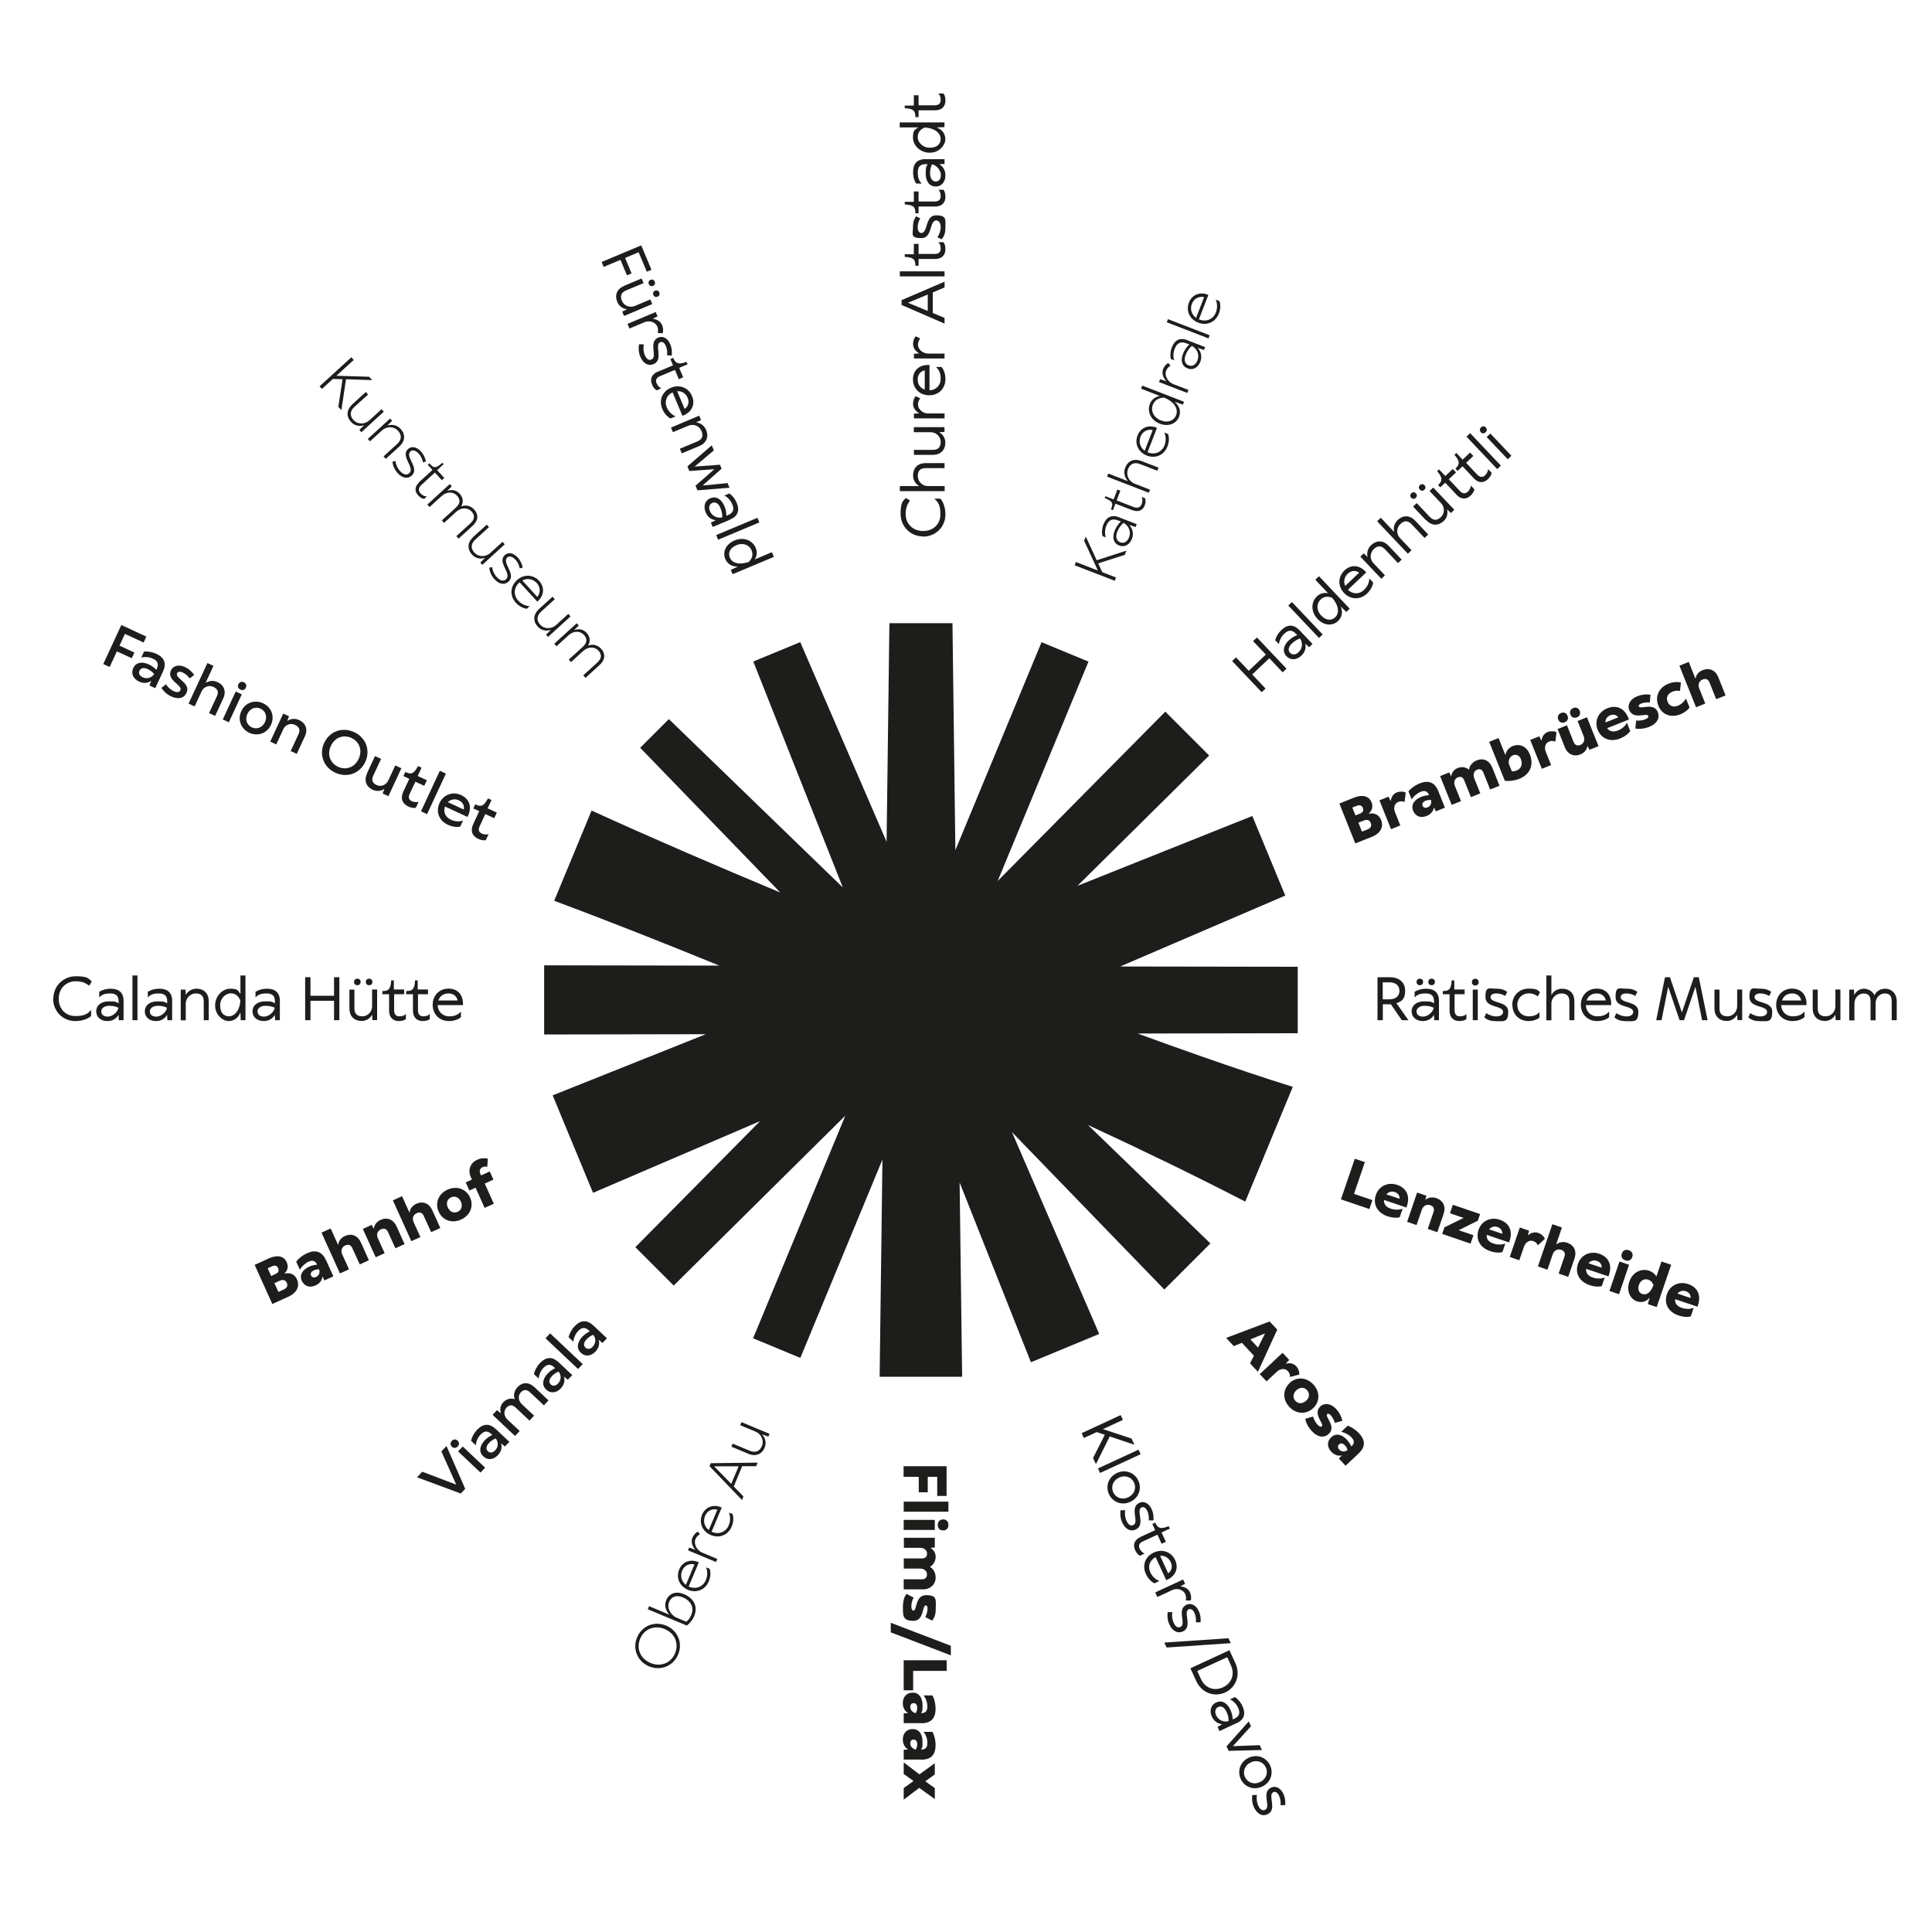 <?xml version="1.0" encoding="UTF-8"?> <svg xmlns="http://www.w3.org/2000/svg" id="Ebene_1" version="1.1" viewBox="0 0 2000 2000"><!-- Generator: Adobe Illustrator 29.4.0, SVG Export Plug-In . SVG Version: 2.1.0 Build 152) --><defs><style> .st0 { fill: #1d1e1c; } </style></defs><path class="st0" d="M1343.1,1000.8l-183.5-.3,170.9-73.4-34.1-82.4-181,72.3,136.3-134.9-45.4-45.4-173.5,175.3,94-227.1-48.6-20.1-89.2,215.3-3-235h-65.3l-2.9,226.3-89.4-206.7-48.6,20.1,92.7,233.9-180.1-174.3-29.7,29.7,145,149.8c-65.7-27.4-131.2-55.6-195.3-84.8l-38.7,93.4c57,21.2,114.3,44,171,67.1l-181.4-.3v71.6l167.4-.3-158.6,63.3,41.8,100.9,172.9-74.2-129.1,130.5,39.7,39.7,177.7-175.9-95.5,230.5,48.9,20.3,85-205.3-2.9,224.8h85.4l-2.6-201.1,73.8,186.1,70.7-29.3-90.3-208.9,157.7,162.9,47.7-47.7-126.7-122.6c54.9,25.4,109.3,51.7,162.8,79.3l49.2-118.8c-31.2-9.7-62-20.2-92.7-30.9-22.6-7.9-45.3-16-67.9-24.3l165.7-.3v-68.7Z"></path><g><path class="st0" d="M1417.2,842.3c5.8-1.1,10.4,1.3,12.5,6.5,2.9,7.3-.7,14-9.8,17.6l-16.9,6.7-16.5-41.3,15.2-6.1c8.8-3.5,15.6-1.6,18.1,4.8,1.8,4.4.6,8.6-2.7,11.4v.3ZM1399.9,836l3.3,8.1,4.5-1.8c3.1-1.2,4.2-3.3,3.1-6-1.1-2.7-3.3-3.3-6.4-2.1l-4.5,1.8ZM1415.5,858.7c3.5-1.4,4.7-3.8,3.5-6.8-1.2-3-3.8-3.9-7.2-2.5l-5.6,2.2,3.7,9.3,5.6-2.2Z"></path><path class="st0" d="M1440,858.4l-12-29.9,9.4-3.8,2,4.3h.3c.5-4.1,2.9-7.4,6.3-8.7,3.1-1.2,6.8-1.1,9.2.2l-1.2,9.7c-2.8-1-4.4-.9-6.6,0-3.6,1.4-5.2,5.9-3.3,10.6l5.5,13.7-9.7,3.9Z"></path><path class="st0" d="M1488.9,818.9l6.9,17.2-9.4,3.8-1.9-3.8h-.3c-.2,3.5-3.1,6.9-7.4,8.6-6.2,2.5-11.6.3-14-5.5-2.3-5.8.9-11.2,8.4-14.3,2.4-1,5.4-1.6,8.1-1.7v-.2c-1.7-4-4.4-5-8.7-3.3-3.5,1.4-7.5,4.8-9.2,7.9l-3.4-8.5c2.7-3.2,6.9-6.2,11.5-8.1,9.3-3.7,15.8-1.1,19.4,7.9ZM1481.4,828.2c-2.1-.3-3.7,0-5.6.7-2.8,1.1-4,3-3.1,5.2.8,2,2.7,2.7,5.1,1.7,3.1-1.2,4.4-4.2,3.6-7.6Z"></path><path class="st0" d="M1502.8,833.3l-12-29.9,9.4-3.8,1.9,3.8h.3c.2-2.6,2-6.5,6.5-8.3,5.1-2.1,9.7-.3,11.6,1.6h.3c.1-2.9,2.4-7.3,8-9.6,6.8-2.7,13,0,16.1,7.7l7.4,18.6-9.7,3.9-6.9-17.3c-1.4-3.5-3.7-4.4-6.7-3.2-2.9,1.2-4.5,4.7-2.9,8.8l6.3,15.7-9.7,3.9-6.9-17.3c-1.4-3.5-3.7-4.4-6.7-3.2-2.9,1.2-4.6,4.7-3,8.9l6.3,15.7-9.7,3.9Z"></path><path class="st0" d="M1557.8,808.3l-16.2-40.4,9.7-3.9,6.9,17.3h.3c.8-4.3,3.5-7.3,7.5-9,7.4-2.9,14.5.5,17.7,8.7,4.4,11.1.2,20.8-11.1,25.3-4.4,1.8-10.5,2.6-14.8,1.9ZM1574.4,785.8c-1.5-3.7-4.7-5.3-8-4-3.3,1.3-5,4.7-4.5,8.8l3.2,8c1.4,0,3.1-.3,4.8-.9,4.8-1.9,6.6-6.5,4.5-11.8Z"></path><path class="st0" d="M1596.1,795.9l-12-29.9,9.4-3.8,2,4.3h.3c.5-4.1,2.9-7.4,6.3-8.7,3.1-1.2,6.8-1.1,9.2.2l-1.2,9.7c-2.8-1-4.4-.9-6.6,0-3.6,1.4-5.2,5.9-3.3,10.6l5.5,13.7-9.7,3.9Z"></path><path class="st0" d="M1619.8,773.3l-7.4-18.6,9.7-3.9,6.9,17.3c1.4,3.4,4,4.3,7,3.1,3.3-1.3,5-5,3.4-9.1l-6.3-15.7,9.7-3.9,12,29.9-9.4,3.8-1.9-3.8h-.3c-.2,2.6-2.3,6.6-7,8.5-7,2.8-13.4,0-16.4-7.5ZM1613.1,744.8c-1.1-2.8,0-5.6,2.9-6.7,3-1.2,5.6,0,6.7,2.9,1.1,2.8.1,5.5-2.9,6.7-2.9,1.2-5.6,0-6.7-2.9ZM1625.7,739.7c-1.1-2.8-.1-5.5,2.9-6.7,2.9-1.2,5.6,0,6.7,2.9s0,5.6-2.9,6.7c-3,1.2-5.6,0-6.7-2.9Z"></path><path class="st0" d="M1686.4,744.8l-22.6,9c2.1,3.2,6,4.4,11.1,2.4,5.5-2.2,8.3-6,9.3-8l3.4,8.6c-1.3,2.1-4.9,5.4-10.3,7.6-10.7,4.3-19.8.1-23.4-8.9-3.6-9.1.6-18.5,10-22.3,9.5-3.8,17.8,0,21.8,10.1l.6,1.5ZM1661.9,747.9l13.3-5.3c-1.7-2.5-4.8-3.5-8.3-2.1-3.1,1.2-5.1,3.9-5,7.5Z"></path><path class="st0" d="M1692.9,754.1l.8-8.2c3.1.3,6.8-.1,9.3-1.2,3-1.2,3.8-2.4,3.2-3.7-1.4-3.5-15.4,4.6-19.7-6.1-2-4.9.8-11.1,8.2-14.1,4.6-1.8,9.6-2.4,13.9-1.6l-.7,8c-3.1-.3-6.6.2-8.9,1.1-2.1.8-2.9,1.9-2.5,3,1.4,3.5,15.5-4.5,19.6,5.8,2.5,6.3-.9,12.1-8.8,15.3-5.8,2.3-11.8,2.4-14.4,1.7Z"></path><path class="st0" d="M1716.7,730.3c-3.6-8.9.2-18.4,10.4-22.5,4.6-1.9,9.6-2.2,13-1.2l-1,8.7c-2.5-.6-5.1-.3-7.8.7-4.6,1.9-6.9,5.8-5,10.5,1.8,4.5,6,5.9,10.5,4.1,3.8-1.5,6.7-4.3,8.5-7.5l3.7,9.2c-1.1,2.1-4.7,5.2-9.3,7.1-10.4,4.1-19.4.2-23.1-9.1Z"></path><path class="st0" d="M1755.7,732.1l-17.2-43,9.7-3.9,6.8,17.1h.3c.2-2.6,2.3-6.6,7.1-8.5,7.1-2.9,13.5-.1,16.5,7.5l7.4,18.6-9.7,3.9-6.9-17.3c-1.4-3.4-3.9-4.3-7.1-3.1-3.5,1.4-5.2,5-3.6,9.2l6.3,15.7-9.7,3.9Z"></path></g><g><path class="st0" d="M1297.2,663.7l4-3.8,30.6,32.3-4,3.8-13.8-14.6-17.7,16.8,13.8,14.6-4,3.8-30.6-32.3,4-3.8,13.2,13.9,17.7-16.8-13.2-13.9Z"></path><path class="st0" d="M1345.5,652.7l13.2,13.9-3.5,3.4-3.8-3.6-.2.2c1.2,4.1-.5,8.8-4,12.1-5,4.7-11.3,5-15.4.7-4.4-4.6-3.5-10.9,2.4-16.5,2.6-2.4,5.6-4.3,8.7-5.5l-1.2-1.2c-4.1-4.3-7.8-4.4-12.3-.1-3,2.8-5.2,7.2-5.4,10.7l-3.9-4.1c.8-3.4,3.2-7.5,6.2-10.3,6.7-6.4,12.9-6.3,19.2.3ZM1345.9,660.9c-3.3,1.1-5.8,2.7-8.6,5.3-3.6,3.4-4.3,7-1.8,9.6,2.3,2.4,5.8,2.2,8.7-.6,4.2-3.9,4.6-9.7,1.6-14.3Z"></path><path class="st0" d="M1365.4,660.4l-31.8-33.6,3.8-3.6,31.8,33.6-3.8,3.6Z"></path><path class="st0" d="M1361.6,600.1l3.8-3.6,31.8,33.6-3.5,3.4-5.5-5.3-.2.2c2.2,4.9,1.3,10.6-2.9,14.5-5.4,5.1-14.2,5.2-21.2-2.2-7.6-8.1-6.3-18-.7-23.3,2.7-2.5,6.7-4.4,11.6-3.3l-13.2-14ZM1379.3,619c-5.3-2.4-9.3-1.2-12.4,1.8-3.8,3.6-4.7,10.6.8,16.4,5.2,5.5,10.9,5.2,14.4,1.9,4.1-3.9,4.6-11.1-2.9-20Z"></path><path class="st0" d="M1414.4,592.5l-19,18c4.5,4.6,11.5,5.1,16.6.2,4.2-4,5.5-8.7,5.5-11.9l3.9,4.1c0,2.6-1.9,7.4-6.3,11.6-7.1,6.7-17,6.4-23.7-.6-6.7-7.1-6.4-17,.4-23.4,6.6-6.3,15.2-5.8,21.8,1.2l.8.9ZM1392.6,606.5l14.4-13.7c-3.3-2.4-7.9-2.5-11.8,1.1-3.4,3.2-4.7,8-2.7,12.6Z"></path><path class="st0" d="M1430,599.2l-21.8-23,3.5-3.4,3.8,3.6.2-.2c-.8-2.8-.5-7.9,3.6-11.8,5.8-5.4,12.6-5.3,18.3.7l13.4,14.2-3.8,3.6-13.4-14.2c-3.8-4-7.6-4.1-11.6-.3-4.2,4-4.4,10.4-.4,14.6l11.9,12.6-3.8,3.6Z"></path><path class="st0" d="M1457.4,573.2l-31.8-33.6,3.8-3.6,13.6,14.4.2-.2c-.8-2.8-.5-7.9,3.6-11.8,5.8-5.4,12.6-5.3,18.3.7l13.4,14.2-3.8,3.6-13.4-14.2c-3.8-4-7.6-4.1-11.6-.3-4.2,4-4.4,10.4-.4,14.6l11.9,12.6-3.8,3.6Z"></path><path class="st0" d="M1460.9,515.3c-1.5-1.5-1.2-3.5.1-4.7,1.3-1.3,3.3-1.4,4.7.1,1.5,1.5,1.2,3.5-.1,4.7-1.3,1.3-3.3,1.4-4.7-.1ZM1476.2,538.6l-13.4-14.2,3.8-3.6,13.4,14.2c3.8,4,7.6,4.1,11.6.3,4-3.8,4.2-10.2.2-14.4l-11.9-12.6,3.8-3.6,21.8,23-3.5,3.4-3.8-3.6-.2.2c.9,2.8.5,7.9-3.3,11.5-5.8,5.4-12.6,5.3-18.3-.7ZM1469.8,506.9c-1.5-1.5-1.2-3.5.1-4.7,1.3-1.3,3.3-1.4,4.7.1,1.5,1.5,1.2,3.5-.1,4.7-1.3,1.3-3.3,1.4-4.7-.1Z"></path><path class="st0" d="M1507.8,512.1l-11.7-12.4-5.1,4.8-2.3-2.4.4-.4c4.3-4.1,4.1-7.3-.8-13.2l-.6-.7,2-1.9,6.5,6.9,7.7-7.3,3.4,3.5-7.5,7.1,11.5,12.2c2.8,2.9,5.6,3.1,8.2.7,1.8-1.7,3.2-4.6,3.1-6.4l3.7,3.9c-.3,2.1-1.8,4.5-3.9,6.5-4.5,4.3-10,4.1-14.6-.8Z"></path><path class="st0" d="M1525.7,495.1l-11.7-12.4-5.1,4.8-2.3-2.4.4-.4c4.3-4.1,4.1-7.3-.8-13.2l-.6-.7,2-1.9,6.5,6.9,7.7-7.3,3.4,3.5-7.5,7.1,11.5,12.2c2.8,2.9,5.6,3.1,8.2.7,1.8-1.7,3.2-4.6,3.1-6.4l3.7,3.9c-.3,2.1-1.8,4.5-3.9,6.5-4.5,4.3-10,4.1-14.6-.8Z"></path><path class="st0" d="M1549.9,485.6l-31.8-33.6,3.8-3.6,31.8,33.6-3.8,3.6Z"></path><path class="st0" d="M1533,447.4c-1.5-1.6-1.3-3.6.1-5,1.5-1.4,3.5-1.5,5,.1,1.5,1.5,1.3,3.6-.2,5-1.5,1.4-3.5,1.5-5,0ZM1560.8,475.4l-21.8-23,3.8-3.6,21.8,23-3.8,3.6Z"></path></g><g><path class="st0" d="M1164.4,574.4l-27.5,8.8,4.1,9.1,14.3,5.5-1.3,3.4-41.5-16,1.3-3.4,22.7,8.8-14.2-30.8,1.7-4.4,11.3,24.6,30.8-10-1.7,4.4Z"></path><path class="st0" d="M1158.6,535.6l18.1,7-1.1,3-6.3-2.1v.3c3.3,3.6,4.4,9,2.5,13.9-2.4,6.3-7.8,9.1-13.2,7-5.8-2.2-7.6-8-4.7-15.3,1.4-3.7,3.8-7.1,6.5-9.5l-2.8-1.1c-6.1-2.4-10-.6-12.4,5.6-1.5,3.9-1.7,8.8-.4,11.9l-3.6-1.4c-.8-3.3-.5-8,1-11.8,3.2-8.2,8.7-10.6,16.7-7.5ZM1163.1,541.2c-2.8,2.3-5,5.5-6.5,9.3-2.1,5.3-.9,9.4,3.1,10.9,3.8,1.5,7.3-.6,9.1-5.1,2.3-5.9-.2-11.9-5.7-15.1Z"></path><path class="st0" d="M1172.6,528.3l-17.9-6.9-2.6,6.8-2.1-.8.5-1.3c2-5.2.9-7-5.2-9.8l-1.7-.8.7-1.8,8.5,3.3,3.9-10.2,3.1,1.2-3.9,10,17.7,6.9c4,1.5,6.9.4,8.3-3.2,1-2.5.9-5.3,0-7.2l3.5,1.3c.8,1.9.6,4.7-.4,7.4-2,5.2-6.6,7.2-12.3,5Z"></path><path class="st0" d="M1189.2,510.1l-43.2-16.7,1.3-3.2,20.1,7.8v-.3c-2.5-2.6-4.8-7.8-2.6-13.5,2.8-7.2,9.1-9.9,16.7-7l17.8,6.9-1.3,3.2-17.8-6.9c-5.9-2.3-10.3-.3-12.5,5.2-2.3,5.9.5,12.6,7.1,15.2l15.7,6.1-1.3,3.2Z"></path><path class="st0" d="M1197.7,442.9l-9.8,25.3.6.2c7,2.7,14.3-.3,17-7.4,2-5.3,1.2-10-.1-13.2l3.7,1.4c1.2,2.9,1.5,7.8-.6,13.1-3.4,8.7-12.3,12.8-21.3,9.3-9-3.5-12.9-12.4-9.6-20.8,3.1-8,11.1-11.4,19.4-8.2l.7.3ZM1185,466.6l8.3-21.4c-5-1.2-10.4,1.1-12.6,6.8-2.1,5.3-.6,11.1,4.3,14.7Z"></path><path class="st0" d="M1181.2,402.4l1.3-3.2,43.2,16.7-1.1,3-8.3-2.9v.3c4.6,3.8,6.4,9.6,4.3,15.1-2.7,6.9-10.7,10.8-20,7.2-9.6-3.7-13.2-12.8-10.3-20.4,1.6-4.2,5.4-7.5,10.3-8.3l-19.3-7.5ZM1205.2,411.6c-6.2,0-10.1,3.1-11.8,7.5-2.3,6,.6,13.1,8.3,16.1,7.8,3,13.8-.1,15.8-5.4,2.3-5.9-1-13.6-12.4-18.2Z"></path><path class="st0" d="M1229.1,406.8l-29.3-11.3,1.1-3,6.3,2.1v-.3c-3.2-3.2-4.7-8.1-3.2-12.1,1.1-2.8,3.2-5.3,5.4-6.4l2.3,2.7c-2.3,1.5-3.6,3-4.6,5.4-1.8,4.7,1.4,11.3,7.7,13.8l15.5,6-1.3,3.2Z"></path><path class="st0" d="M1229.4,352.3l18.1,7-1.1,3-6.3-2.1v.3c3.3,3.6,4.4,9,2.5,13.9-2.4,6.3-7.8,9.1-13.2,7-5.8-2.2-7.6-8-4.7-15.3,1.4-3.7,3.8-7.1,6.5-9.5l-2.8-1.1c-6.1-2.4-10-.6-12.4,5.6-1.5,3.9-1.7,8.8-.4,11.9l-3.6-1.4c-.8-3.3-.5-8,1-11.8,3.2-8.2,8.7-10.6,16.7-7.5ZM1233.9,358c-2.8,2.3-5,5.5-6.5,9.3-2.1,5.3-.9,9.4,3.1,10.9,3.8,1.5,7.3-.6,9.1-5.1,2.3-5.9-.2-11.9-5.7-15.1Z"></path><path class="st0" d="M1251,350.3l-43.2-16.7,1.3-3.2,43.2,16.7-1.3,3.2Z"></path><path class="st0" d="M1250.9,305.3l-9.8,25.3.6.2c7,2.7,14.3-.3,17-7.4,2-5.3,1.2-10-.1-13.2l3.7,1.4c1.2,2.9,1.5,7.8-.6,13.1-3.4,8.7-12.3,12.8-21.3,9.3-9-3.5-12.9-12.4-9.6-20.8,3.1-8,11.1-11.4,19.4-8.2l.7.3ZM1238.2,329l8.3-21.4c-5-1.2-10.4,1.1-12.6,6.8-2.1,5.3-.6,11.1,4.3,14.7Z"></path></g><g><path class="st0" d="M955.5,555.3c-13.1,0-23.2-10.4-23.2-23.3s2.7-13.3,5.4-16.5l4.3,2.6c-3,4.3-4.5,8-4.5,14,0,9.9,7.3,17.6,18,17.6s18-7.1,18-17.2-2.6-13-6.4-16.3h6.4c3.1,3.3,5.2,9.8,5.2,16.3,0,13-10.1,23-23.2,23Z"></path><path class="st0" d="M977.8,508.4h-46.3v-5.2h19.8v-.3c-2.6-1.3-6.1-5.1-6.1-10.7,0-7.9,4.9-12.8,13.1-12.8h19.5v5.2h-19.5c-5.5,0-8.2,2.7-8.2,8.2s4.6,10.4,10.4,10.4h17.4v5.2Z"></path><path class="st0" d="M965.6,470.9h-19.5v-5.2h19.5c5.5,0,8.2-2.7,8.2-8.2s-4.6-10.1-10.4-10.1h-17.4v-5.2h31.7v4.9l-5.2.3v.3c2.6,1.3,6.1,5.1,6.1,10.4,0,7.9-4.9,12.8-13.1,12.8Z"></path><path class="st0" d="M977.8,433.1h-31.7v-4.9l5.2-.3v-.3c-3.6-1.9-6.1-5.6-6.1-9.4s1.2-6.4,2.7-8.1l4.7,2.3c-1.7,2.4-2.3,4-2.3,6.5,0,4.6,4.8,9.1,10.4,9.1h17.1v5.2Z"></path><path class="st0" d="M962.2,377.8v26.2c6.4-.1,11.6-4.8,11.6-11.9s-2.6-10-4.9-12.2h5.7c1.9,1.8,4.1,6.5,4.1,12.5,0,9.8-7,16.8-16.8,16.8s-16.8-7-16.8-16.4,6.3-15,15.8-15h1.2ZM957.3,403.3v-19.9c-4,.7-7.3,4-7.3,9.3s2.6,9,7.3,10.6Z"></path><path class="st0" d="M977.8,371.1h-31.7v-4.9l5.2-.3v-.3c-3.6-1.9-6.1-5.6-6.1-9.4s1.2-6.4,2.7-8.1l4.7,2.3c-1.7,2.4-2.3,4-2.3,6.5,0,4.6,4.8,9.1,10.4,9.1h17.1v5.2Z"></path><path class="st0" d="M977.8,297.6l-12.2,5.1v21.3l12.2,5.1v5.9l-44.5-19.3v-5l44.5-19.1v6.1ZM960.4,321.8v-16.9l-20.5,8.5,20.5,8.5Z"></path><path class="st0" d="M977.8,286.1h-46.3v-5.2h46.3v5.2Z"></path><path class="st0" d="M968,268.1h-17.1v7h-3.3v-.6c0-6-2.4-8-10.1-8.5h-.9v-2.8h9.4v-10.7h4.9v10.4h16.8c4,0,6.1-1.9,6.1-5.5s-1.1-5.5-2.5-6.7h5.4c1.3,1.6,2,4.4,2,7.3,0,6.2-3.9,10.1-10.7,10.1Z"></path><path class="st0" d="M974.8,247.7l-4.4-2.1c1.4-1.8,3.4-6.2,3.4-10.5s-2-6.9-4.6-6.9c-7.3,0-3.7,18.3-15.4,18.3s-8.7-4-8.7-11.1,1.8-9.1,3.2-11.5l4.3,2.1c-1.2,2.1-2.6,5.2-2.6,9.3s1.8,5.9,3.8,5.9c6.9,0,3.7-18.3,15.1-18.3s9.8,4.7,9.8,12.4-2.3,10.3-3.8,12.2Z"></path><path class="st0" d="M968,213.8h-17.1v7h-3.3v-.6c0-6-2.4-8-10.1-8.5h-.9v-2.8h9.4v-10.7h4.9v10.4h16.8c4,0,6.1-1.9,6.1-5.5s-1.1-5.5-2.5-6.7h5.4c1.3,1.6,2,4.4,2,7.3,0,6.2-3.9,10.1-10.7,10.1Z"></path><path class="st0" d="M958.6,164.8h19.2v4.9l-5.2.3v.3c3.8,2,6.1,6.4,6.1,11.2,0,6.9-4.1,11.6-10.1,11.6s-10.3-4.9-10.3-13.1.7-7.1,2-10.1h-1.7c-6,0-8.5,2.6-8.5,8.8s1.6,8.7,4,11.3h-5.7c-2-2.9-3.2-7.4-3.2-11.6,0-9.3,4.3-13.7,13.4-13.7ZM964.8,170.1c-1.5,3.2-2,6.1-2,9.9s2.1,7.9,5.7,7.9,5.5-2.7,5.5-6.8-3.9-10.1-9.3-11Z"></path><path class="st0" d="M931.4,131.9v-5.2h46.3v4.9l-7.6.3v.3c5.1,1.8,8.5,6.3,8.5,12s-6,13.9-16.1,13.9-17.4-7.8-17.4-15.5,1.4-7.9,5.5-10.7h-19.3ZM957.3,132c-5.4,2.2-7.3,5.9-7.3,10.2s4.4,10.7,12.5,10.7,11.3-4.3,11.3-9.2-4.9-11-16.5-11.7Z"></path><path class="st0" d="M968,114.2h-17.1v7h-3.3v-.6c0-6-2.4-8-10.1-8.5h-.9v-2.8h9.4v-10.7h4.9v10.4h16.8c4,0,6.1-1.9,6.1-5.5s-1.1-5.5-2.5-6.7h5.4c1.3,1.6,2,4.4,2,7.3,0,6.2-3.9,10.1-10.7,10.1Z"></path></g><g><path class="st0" d="M1388.1,1241.6l14.4-42.1,10.4,3.5-11.2,32.9,19,6.5-3.1,9.2-29.4-10Z"></path><path class="st0" d="M1455.8,1250l-23-7.8c-.5,3.8,1.6,7.3,6.9,9,5.6,1.9,10.2.8,12.3,0l-3,8.8c-2.3.8-7.2,1-12.8-1-10.9-3.7-15.1-12.8-11.9-22,3.1-9.2,12.5-13.7,22.1-10.4,9.7,3.3,13.5,11.6,10,21.9l-.5,1.6ZM1435.2,1236.4l13.6,4.6c.3-3-1.4-5.8-4.9-7-3.2-1.1-6.4-.3-8.7,2.4Z"></path><path class="st0" d="M1456.6,1265l10.4-30.5,9.6,3.3-1.1,4.1h.3c1.7-1.6,5.9-3.3,10.9-1.7,7.3,2.5,10.3,8.7,7.7,16.5l-6.5,18.9-9.9-3.4,6-17.6c1.2-3.5-.2-5.9-3.4-7-3.5-1.2-7.2.4-8.7,4.6l-5.5,16-9.9-3.4Z"></path><path class="st0" d="M1492.9,1277.4l2.4-6.9,19.8-9.7-14.1-4.8,3-8.8,28.2,9.6-2.4,6.9-19.8,9.8,15.3,5.2-3,8.7-29.5-10.1Z"></path><path class="st0" d="M1562.1,1286.2l-23-7.9c-.5,3.8,1.6,7.3,6.9,9,5.6,1.9,10.2.8,12.3,0l-3,8.8c-2.3.8-7.2,1-12.8-1-10.9-3.7-15.1-12.8-11.9-22,3.1-9.2,12.5-13.7,22.1-10.4,9.7,3.3,13.5,11.6,10,21.9l-.5,1.6ZM1541.5,1272.6l13.6,4.6c.3-3-1.4-5.8-4.9-7-3.2-1.1-6.4-.3-8.7,2.4Z"></path><path class="st0" d="M1562.9,1301.2l10.4-30.5,9.6,3.3-1.2,4.6h.3c3-2.6,7-3.5,10.4-2.3,3.2,1.1,5.9,3.6,6.8,6.2l-7.2,6.6c-1.5-2.6-2.7-3.6-5-4.4-3.6-1.2-7.8,1.1-9.4,5.9l-4.8,14-9.9-3.4Z"></path><path class="st0" d="M1592,1311.1l15-43.8,9.9,3.4-5.9,17.4h.3c1.7-1.6,5.9-3.3,10.9-1.7,7.3,2.5,10.3,8.7,7.7,16.5l-6.5,18.9-9.9-3.4,6-17.6c1.2-3.5-.1-5.8-3.4-7-3.5-1.2-7.2.4-8.7,4.6l-5.5,16-9.9-3.4Z"></path><path class="st0" d="M1665,1321.3l-23-7.8c-.5,3.8,1.6,7.3,6.9,9,5.6,1.9,10.2.8,12.3,0l-3,8.8c-2.3.8-7.2,1-12.8-1-10.9-3.7-15.1-12.8-11.9-22,3.1-9.2,12.5-13.7,22.1-10.4,9.7,3.3,13.5,11.6,10,21.9l-.5,1.6ZM1644.4,1307.7l13.6,4.6c.3-3-1.4-5.8-4.9-7-3.2-1.1-6.4-.3-8.7,2.4Z"></path><path class="st0" d="M1666.1,1336.4l10.4-30.5,9.9,3.4-10.4,30.5-9.9-3.4ZM1678.9,1297.6c1.1-3.2,3.9-4.5,7.2-3.4,3.4,1.2,4.7,3.9,3.6,7.1-1.1,3.2-3.8,4.6-7.2,3.4-3.3-1.1-4.7-3.9-3.6-7.1Z"></path><path class="st0" d="M1720.1,1305.9l9.9,3.4-15,43.8-9.2-3.1,1.9-6.4h-.3c-3.1,3.8-7.9,5.3-12.9,3.5-7-2.4-11.1-10.6-7.8-20.3,3.6-10.7,13.2-13.8,20.4-11.4,3.2,1.1,5.9,3.2,7.6,6l5.3-15.6ZM1711.7,1330.6c-1-3.2-2.8-5-5.5-5.9-3.8-1.3-7.9.6-9.6,5.4-1.7,5,.3,8.3,3.4,9.4,4.4,1.5,8.7-1.3,11.6-8.9Z"></path><path class="st0" d="M1757.1,1352.7l-23-7.8c-.5,3.8,1.6,7.3,6.9,9,5.6,1.9,10.2.8,12.3,0l-3,8.8c-2.3.8-7.2,1-12.8-1-10.9-3.7-15.1-12.8-11.9-22,3.1-9.2,12.5-13.7,22.1-10.4,9.7,3.3,13.5,11.6,10,21.9l-.5,1.6ZM1736.5,1339.1l13.6,4.6c.3-3-1.4-5.8-4.9-7-3.2-1.1-6.4-.3-8.7,2.4Z"></path></g><g><path class="st0" d="M1131.6,1509.2l12.1-23.9-8.4-2.8-13.3,6.1-2.3-5,40.4-18.7,2.3,5-20.6,9.5,29.6,9.8,2.9,6.4-25.5-8.6-14.3,28.7-3-6.5Z"></path><path class="st0" d="M1136.6,1520.1l42-19.4,2.2,4.7-42,19.4-2.2-4.7Z"></path><path class="st0" d="M1156.3,1524.8c9.1-4.2,18.4-.1,22.1,7.9,3.7,8,.8,17.8-8.3,22-9.1,4.2-18.4.1-22.1-7.9-3.7-8-.8-17.7,8.3-22ZM1167.9,1550c6.6-3.1,8.6-9.7,6.1-15.2-2.6-5.5-8.9-8.3-15.5-5.2-6.6,3.1-8.6,9.7-6.1,15.2,2.6,5.5,8.9,8.3,15.5,5.2Z"></path><path class="st0" d="M1159.9,1563.4h4.9c-.5,2.3-.5,7.1,1.4,11,2.1,4.6,4.7,5.4,7,4.3,6.6-3.1-4.4-18.1,6.3-23,4.3-2,9.6,0,12.6,6.4,2.2,4.8,2.2,9,1.9,11.8h-4.8c.2-2.5.2-5.9-1.5-9.7-1.7-3.7-4.1-4.6-5.9-3.8-6.3,2.9,4.4,18.1-6,22.9-5.5,2.6-10.8-.2-14.1-7.2-2.2-4.7-2.2-10.3-1.7-12.7Z"></path><path class="st0" d="M1180.3,1591.2l15.5-7.2-2.9-6.4,3-1.4.3.6c2.5,5.4,5.6,6.2,12.7,3.4l.9-.3,1.2,2.5-8.6,4,4.5,9.7-4.4,2-4.3-9.4-15.2,7c-3.7,1.7-4.7,4.3-3.2,7.5,1,2.3,3.3,4.5,5.1,5l-4.9,2.3c-1.9-1-3.7-3.1-4.9-5.8-2.6-5.6-.7-10.8,5.5-13.6Z"></path><path class="st0" d="M1207.3,1635.8l-11-23.8c-5.8,2.8-8.5,9.2-5.5,15.6,2.4,5.3,6.5,8,9.5,9l-5.1,2.4c-2.5-.9-6.4-4.1-9-9.6-4.1-8.8-.7-18.2,8.2-22.2,8.8-4.1,18.2-.7,22.1,7.8,3.8,8.3.6,16.2-8.1,20.3l-1.1.5ZM1201,1610.7l8.3,18c3.3-2.4,4.9-6.7,2.7-11.5-2-4.3-6.1-7.1-11.1-6.6Z"></path><path class="st0" d="M1196,1648.4l28.8-13.3,2,4.4-4.6,2.5v.3c4.2.2,8,2.5,9.6,6,1.3,2.8,1.6,6.3.9,8.5h-5.2c.6-3,.4-4.6-.7-6.9-1.9-4.2-8.2-6.3-13.2-3.9l-15.5,7.2-2.2-4.7Z"></path><path class="st0" d="M1208.7,1668.9h4.9c-.5,2.3-.5,7.1,1.4,11,2.1,4.6,4.7,5.4,7,4.3,6.6-3.1-4.4-18.1,6.3-23,4.3-2,9.6,0,12.6,6.4,2.2,4.8,2.2,9,1.9,11.8h-4.8c.2-2.5.2-5.9-1.5-9.7-1.7-3.7-4.1-4.6-5.9-3.8-6.3,2.9,4.4,18.1-6,22.9-5.5,2.6-10.8-.2-14.1-7.2-2.2-4.7-2.2-10.3-1.7-12.7Z"></path><path class="st0" d="M1205.3,1700.4l66.4-4.5,2.4,5.1-66.4,4.5-2.4-5.1Z"></path><path class="st0" d="M1232.3,1727l40.4-18.7,6.1,13.3c5.6,12.2.9,25.1-10.5,30.4-11.3,5.2-24.3.5-29.9-11.7l-6.1-13.3ZM1239.4,1729.8l3.8,8.3c4.3,9.4,13.7,12.8,22.8,8.6,9.1-4.2,12.5-13.5,8.2-22.9l-3.8-8.3-31,14.3Z"></path><path class="st0" d="M1279.8,1783.9l-17.4,8.1-2-4.4,4.6-2.5v-.3c-4.4-.2-8.3-3.2-10.4-7.6-2.9-6.2-1.1-12.3,4.3-14.8,5.8-2.7,11.4.2,14.8,7.6,1.5,3.2,2.3,6.7,2.4,10l1.5-.7c5.4-2.5,6.6-6,4-11.6-1.7-3.8-5.2-7.2-8.4-8.5l5.1-2.4c3,1.8,6.1,5.4,7.8,9.2,3.9,8.4,1.8,14.3-6.4,18.1ZM1271.9,1781.7c0-3.5-.7-6.4-2.3-9.8-2.1-4.5-5.3-6.3-8.5-4.8-3,1.4-3.9,4.8-2.2,8.5,2.4,5.2,7.8,7.5,13,6.1Z"></path><path class="st0" d="M1304.1,1806.7l2.3,4.9-34.5.9-2.2-4.7,23-25.8,2.3,5-18.7,20.6,27.8-1Z"></path><path class="st0" d="M1292.7,1819.6c9.1-4.2,18.4-.1,22.1,7.9,3.7,8,.8,17.8-8.3,22-9.1,4.2-18.4.1-22.1-7.9-3.7-8-.8-17.8,8.3-22ZM1304.3,1844.8c6.6-3.1,8.6-9.7,6.1-15.2-2.6-5.5-8.9-8.3-15.5-5.2-6.6,3.1-8.6,9.7-6.1,15.2,2.6,5.5,8.9,8.3,15.5,5.2Z"></path><path class="st0" d="M1296.3,1858.2h4.9c-.5,2.3-.5,7.1,1.4,11,2.1,4.6,4.7,5.4,7,4.3,6.6-3.1-4.4-18.1,6.3-23,4.3-2,9.6,0,12.6,6.4,2.2,4.8,2.2,9,1.9,11.8h-4.8c.2-2.5.2-5.9-1.5-9.7-1.7-3.7-4.1-4.6-5.9-3.8-6.3,2.9,4.4,18.1-6,22.9-5.5,2.6-10.8-.2-14.1-7.2-2.2-4.7-2.2-10.3-1.7-12.7Z"></path></g><g><path class="st0" d="M970.2,1548.7v-19.9h-9.8v16h-9.3v-16h-15.7v-11h44.5v30.8h-9.8Z"></path><path class="st0" d="M935.5,1554.5h46.3v10.4h-46.3v-10.4Z"></path><path class="st0" d="M935.5,1573.4h32.2v10.4h-32.2v-10.4ZM976.3,1572.9c3.4,0,5.5,2.2,5.5,5.7s-2.1,5.7-5.5,5.7-5.5-2.1-5.5-5.7,2.2-5.7,5.5-5.7Z"></path><path class="st0" d="M935.5,1591.9h32.2v10.1l-4.3.3v.3c2.2,1.1,5.2,4.3,5.2,9.1s-3.3,9.1-5.8,10.2v.3c2.5,1.2,5.8,4.9,5.8,11s-4.8,12.1-13.1,12.1h-20v-10.4h18.6c3.7,0,5.5-1.8,5.5-5.1s-2.7-6-7.1-6h-16.9v-10.5h18.6c3.7,0,5.5-1.8,5.5-5s-2.7-6-7.1-6h-16.9v-10.4Z"></path><path class="st0" d="M938.4,1650l7.4,3.8c-1.5,2.7-2.4,6.3-2.4,9.1s.9,4.4,2.3,4.4c3.7,0,1.5-16,13-16s10,4.9,10,12.9-1.3,9.8-3.7,13.5l-7.1-3.7c1.4-2.8,2.3-6.2,2.3-8.7s-.7-3.4-1.9-3.4c-3.8,0-1.6,16-12.7,16s-10.9-5.3-10.9-13.9,2.1-11.9,3.8-14Z"></path><path class="st0" d="M922.1,1679.9l62.2,23.8v9.9l-62.2-23.8v-9.9Z"></path><path class="st0" d="M935.5,1718.7h44.5v11h-34.7v20.1h-9.8v-31.1Z"></path><path class="st0" d="M954,1783.8h-18.5v-10.1l4.3-.3v-.3c-3-1.5-5.2-5.4-5.2-10,0-6.6,4-10.9,10.3-10.9s10.1,5,10.1,13.1-.5,5.5-1.5,8.1h.2c4.3,0,6.3-2.1,6.3-6.8s-1.7-8.7-3.9-11.5h9.2c2,3.7,3.2,8.7,3.2,13.7,0,10.1-4.8,15.1-14.6,15.1ZM948.1,1773.3c1-1.9,1.4-3.5,1.4-5.4,0-3-1.3-4.8-3.7-4.8s-3.5,1.5-3.5,4.1,2.3,5.7,5.7,6.2Z"></path><path class="st0" d="M954,1821.5h-18.5v-10.1l4.3-.3v-.3c-3-1.5-5.2-5.4-5.2-10,0-6.6,4-10.9,10.3-10.9s10.1,5,10.1,13.1-.5,5.5-1.5,8.1h.2c4.3,0,6.3-2.1,6.3-6.8s-1.7-8.7-3.9-11.5h9.2c2,3.7,3.2,8.7,3.2,13.7,0,10.1-4.8,15.1-14.6,15.1ZM948.1,1811c1-1.9,1.4-3.5,1.4-5.4,0-3-1.3-4.8-3.7-4.8s-3.5,1.5-3.5,4.1,2.3,5.7,5.7,6.2Z"></path><path class="st0" d="M935.5,1824.4l16.3,12.4,15.9-11.5v11.6l-9.9,7.1,9.9,7v11.4l-16.1-11.6-16.1,12.2v-12l10.2-7.3-10.2-7.3v-11.9Z"></path></g><g><path class="st0" d="M671.9,1725c-12.1-5.1-17.4-18.1-12.4-30,5-11.9,18-17.2,30.1-12.2,12.1,5.1,17.4,18.1,12.4,30-5,11.9-18,17.2-30.1,12.2ZM688.1,1686.4c-10.6-4.4-21.2-.1-25.4,10-4.2,10.1.1,20.7,10.7,25.1,10.6,4.4,21.2.1,25.4-10,4.2-10.1-.1-20.7-10.7-25.1Z"></path><path class="st0" d="M711,1682.8l-40.4-16.9,1.3-3.2,20.8,8.7v-.3c-3.8-3.9-5.1-9.6-3-14.6,3-7.2,10.2-9.6,18.2-6.3,10.6,4.4,14.8,13.1,10.7,22.8-1.6,3.8-4.2,7.1-7.6,9.8ZM707,1653.6c-6.5-2.7-11.9-1-14.3,4.7-2.3,5.5.3,11.8,6.5,15.8l11.2,4.7c2.3-1.8,4-4,5.2-7,3.2-7.5-.2-14.6-8.7-18.2Z"></path><path class="st0" d="M723.4,1617.4l-10.5,25,.6.2c6.9,2.9,14.3,0,17.2-6.9,2.2-5.2,1.5-9.9.2-13.2l3.7,1.5c1.1,3,1.3,7.9-.9,13.1-3.6,8.6-12.7,12.4-21.5,8.7-8.9-3.7-12.6-12.8-9.1-21.1,3.3-7.9,11.4-11.1,19.6-7.7l.7.3ZM710,1640.7l8.9-21.2c-5-1.4-10.4.9-12.7,6.4-2.2,5.3-.9,11.1,3.9,14.8Z"></path><path class="st0" d="M741.2,1617l-29-12.1,1.2-2.9,6.2,2.3v-.3c-3.1-3.3-4.5-8.3-2.8-12.2,1.2-2.8,3.4-5.2,5.6-6.3l2.2,2.7c-2.4,1.4-3.7,2.9-4.7,5.2-1.9,4.6,1.1,11.4,7.3,14l15.3,6.4-1.3,3.2Z"></path><path class="st0" d="M747.1,1560.7l-10.5,25,.6.2c6.9,2.9,14.3,0,17.2-6.9,2.2-5.2,1.5-9.9.2-13.2l3.7,1.5c1.1,3,1.3,7.9-.9,13.1-3.6,8.6-12.7,12.4-21.5,8.7-8.9-3.7-12.6-12.8-9.1-21.1,3.3-7.9,11.4-11.1,19.6-7.7l.7.3ZM733.7,1584l8.9-21.2c-5-1.4-10.4.9-12.7,6.4-2.2,5.3-.9,11.1,3.9,14.8Z"></path><path class="st0" d="M782.7,1517.8h-14.4c0,0-8.7,21-8.7,21l10,10.3-1.5,3.7-33.6-35,1.3-3.1,48.5-.6-1.6,3.8ZM757,1536.1l7.6-18.2h-25.4c0,0,17.8,18.2,17.8,18.2Z"></path><path class="st0" d="M774.8,1505l-17.7-7.4,1.3-3.2,17.7,7.4c5.8,2.4,10.3.6,12.6-4.8,2.4-5.7-.3-12.4-6.8-15.1l-15.6-6.5,1.3-3.2,29,12.1-1.2,2.9-6.2-2.3v.3c2.5,2.6,4.6,7.9,2.4,13.3-2.9,7-9.4,9.6-16.9,6.5Z"></path></g><g><path class="st0" d="M456.9,1502.5l5.3-5.6,19.4,44.3-4.6,4.9-45.3-16.8,5.4-5.8,35.2,13.4-15.4-34.4Z"></path><path class="st0" d="M467.8,1497.6c-1.9-1.8-1.8-4.2-.1-6,1.8-1.9,4.1-2,6-.2,1.9,1.8,1.9,4.1.1,6-1.7,1.8-4.1,2-6,.2ZM497.4,1524.4l-23.2-21.9,4.8-5.1,23.2,21.9-4.8,5.1Z"></path><path class="st0" d="M513.5,1479.6l13.8,13-4.6,4.8-3.8-3.1-.2.2c1.4,3.7,0,8.4-3.2,11.8-4.7,5-10.8,5.5-15.2,1.3-4.6-4.3-4.1-10.6,1.5-16.6,2.2-2.3,5-4.3,7.8-5.6l-.9-.8c-3.9-3.7-7.4-3.6-11.3.6-2.8,2.9-4.7,7.5-4.8,11l-5-4.7c.8-3.6,3-7.9,6-11.1,6.6-7,13-7.2,19.8-.9ZM513.2,1489.1c-2.9,1.1-5,2.5-7.1,4.8-3,3.1-3.3,6.3-1,8.5,2.1,2,5.1,1.6,7.5-1,3.4-3.6,3.5-8.6.6-12.3Z"></path><path class="st0" d="M533.1,1486.5l-23.2-21.9,4.6-4.8,3.8,3.1.2-.2c-1-2.5-1.1-7.3,2.3-10.9,4.1-4.4,9.2-4.5,11.9-3.3l.2-.2c-1.3-2.6-1.4-7.9,2.9-12.4,5-5.3,11.6-5.5,17.7.3l14.3,13.5-4.8,5.1-14-13.2c-3.7-3.5-6.8-3.4-9.8-.3-3.1,3.3-2.9,8.6,1.1,12.4l12.6,11.8-4.8,5.1-14-13.2c-3.7-3.5-6.9-3.4-9.8-.2-3,3.2-3,8.6,1.1,12.4l12.6,11.8-4.8,5.1Z"></path><path class="st0" d="M578.6,1410.5l13.8,13-4.6,4.8-3.8-3.1-.2.2c1.4,3.7,0,8.4-3.2,11.8-4.7,5-10.8,5.5-15.2,1.3-4.6-4.3-4.1-10.6,1.5-16.6,2.2-2.3,5-4.3,7.8-5.6l-.9-.8c-3.9-3.7-7.4-3.6-11.3.6-2.8,2.9-4.7,7.5-4.8,11l-5-4.7c.8-3.6,3-7.9,6-11.1,6.6-7,13-7.2,19.8-.9ZM578.3,1419.9c-2.9,1.1-5,2.5-7.1,4.8-3,3.2-3.3,6.3-1,8.5,2.1,2,5.1,1.6,7.5-1,3.4-3.6,3.5-8.6.6-12.3Z"></path><path class="st0" d="M598.4,1417.2l-33.7-31.8,4.8-5.1,33.7,31.8-4.8,5.1Z"></path><path class="st0" d="M614.5,1372.4l13.8,13-4.6,4.8-3.8-3.1-.2.2c1.4,3.7,0,8.4-3.2,11.8-4.7,5-10.8,5.5-15.2,1.3-4.6-4.3-4.1-10.6,1.5-16.6,2.2-2.3,5-4.3,7.8-5.6l-.9-.8c-3.9-3.7-7.4-3.6-11.3.6-2.8,2.9-4.7,7.5-4.8,11l-5-4.7c.8-3.6,3-7.9,6-11.1,6.6-7,13-7.2,19.8-.9ZM614.2,1381.8c-2.9,1.1-5,2.5-7.1,4.8-3,3.2-3.3,6.3-1,8.5,2.1,2,5.1,1.6,7.5-1,3.4-3.6,3.5-8.6.6-12.3Z"></path></g><g><path class="st0" d="M1294,1411.5l4-8.1-12.4-13.3-8.4,3.4-7.9-8.5,45-17,7.9,8.4-20,43.7-8.1-8.7ZM1294.4,1386.5l7.9,8.5,7.3-14.7-15.2,6.2Z"></path><path class="st0" d="M1304.2,1422.4l23.5-22,6.9,7.4-3.3,3.5.2.3c3.9-1,7.8,0,10.3,2.7,2.3,2.4,3.5,6,3.1,8.7l-9.5,2.4c-.1-3-.7-4.4-2.4-6.2-2.6-2.8-7.4-2.7-11.1.7l-10.8,10.1-7.1-7.6Z"></path><path class="st0" d="M1334.9,1431.7c7.2-6.7,17.5-6.2,24.6,1.4,7.2,7.7,6.9,18-.2,24.7s-17.5,6.2-24.6-1.4c-7.1-7.6-6.9-17.9.3-24.6ZM1352.1,1450.1c3.7-3.5,3.8-7.9.9-11.1-2.9-3.1-7.3-3.2-11,.2-3.7,3.5-3.9,7.9-1,11,2.9,3.1,7.4,3.3,11.1-.2Z"></path><path class="st0" d="M1351.3,1468.7l8-2.3c.8,3,2.6,6.3,4.5,8.3,2.2,2.4,3.6,2.6,4.6,1.7,2.7-2.5-9.9-12.7-1.5-20.6,3.9-3.6,10.6-3.3,16.1,2.6,3.4,3.6,5.7,8.1,6.6,12.4l-7.7,2.2c-.9-3-2.6-6-4.3-7.9-1.5-1.6-2.9-2-3.7-1.2-2.8,2.6,9.8,12.8,1.7,20.4-4.9,4.6-11.6,3.6-17.5-2.7-4.3-4.6-6.6-10.1-6.8-12.8Z"></path><path class="st0" d="M1406.4,1504.7l-13.5,12.6-6.9-7.4,2.9-3.1-.2-.2c-3.2,1-7.4-.4-10.6-3.8-4.5-4.9-4.5-10.7,0-15,4.6-4.3,10.8-3.3,16.3,2.7,1.7,1.9,3.4,4.4,4.5,6.9l.2-.2c3.2-3,3.1-5.8,0-9.2-2.6-2.8-7.2-5.2-10.7-5.8l6.7-6.3c4,1.3,8.3,4.2,11.7,7.8,6.9,7.3,6.8,14.3-.4,20.9ZM1394.9,1501.1c-.5-2.1-1.3-3.5-2.7-4.9-2.1-2.2-4.3-2.6-6-1-1.6,1.5-1.5,3.5.2,5.4,2.2,2.4,5.5,2.6,8.4.6Z"></path></g><g><path class="st0" d="M1457.9,1056.1h-6.8l-11.3-16.5c-.5,0-.9,0-1.4,0h-6.9v16.5h-5.5v-44.5h12.4c10.4,0,16.2,5.6,16.2,14s-3.2,10.9-9,12.9l12.4,17.6ZM1431.4,1034.5h6.9c6.7,0,10.4-3.5,10.4-8.8s-3.7-8.8-10.4-8.8h-6.9v17.7Z"></path><path class="st0" d="M1489.6,1036.9v19.2h-4.9l-.3-5.2h-.3c-2,3.8-6.4,6.1-11.2,6.1-6.9,0-11.6-4.1-11.6-10.1s4.9-10.3,13.1-10.3,7.1.7,10.1,2v-1.7c0-6-2.6-8.5-8.8-8.5s-8.7,1.6-11.3,4v-5.7c2.9-1.9,7.4-3.2,11.6-3.2,9.3,0,13.7,4.3,13.7,13.4ZM1466.4,1016.5c0-2.1,1.5-3.4,3.4-3.4s3.4,1.2,3.4,3.4-1.5,3.4-3.4,3.4-3.4-1.2-3.4-3.4ZM1484.2,1043.2c-3.2-1.5-6.1-2-9.9-2s-7.9,2.1-7.9,5.7,2.7,5.5,6.8,5.5,10.1-3.9,11-9.3ZM1478.6,1016.5c0-2.1,1.5-3.4,3.4-3.4s3.4,1.2,3.4,3.4-1.5,3.4-3.4,3.4-3.4-1.2-3.4-3.4Z"></path><path class="st0" d="M1500.6,1046.3v-17.1h-7v-3.3h.6c6,0,8-2.4,8.5-10.1v-.9h2.8v9.4h10.7v4.9h-10.4v16.8c0,4,1.9,6.1,5.5,6.1s5.5-1.1,6.7-2.5v5.4c-1.6,1.3-4.4,2-7.3,2-6.2,0-10.1-3.9-10.1-10.7Z"></path><path class="st0" d="M1523.7,1016.7c0-2.2,1.5-3.5,3.5-3.5s3.5,1.3,3.5,3.5-1.5,3.5-3.5,3.5-3.5-1.3-3.5-3.5ZM1524.6,1056.1v-31.7h5.2v31.7h-5.2Z"></path><path class="st0" d="M1536.5,1053.2l2.1-4.4c1.8,1.4,6.2,3.4,10.5,3.4s6.9-2,6.9-4.6c0-7.3-18.3-3.7-18.3-15.4s4-8.7,11.1-8.7,9.1,1.8,11.5,3.2l-2.1,4.3c-2.1-1.2-5.2-2.6-9.3-2.6s-5.9,1.8-5.9,3.8c0,6.9,18.3,3.7,18.3,15.1s-4.7,9.8-12.4,9.8-10.3-2.3-12.2-3.8Z"></path><path class="st0" d="M1565.5,1040.2c0-9.8,7.5-16.8,16.9-16.8s9.8,2.1,11.8,3.7l-2.3,4.4c-2.2-1.7-5.2-3.2-9.3-3.2-6.5,0-11.9,4.9-11.9,11.9s4.9,11.9,11.8,11.9,9.3-2.6,11.1-4.3v5.7c-1.7,1.5-6,3.5-11.1,3.5-9.9,0-16.9-7-16.9-16.8Z"></path><path class="st0" d="M1600.8,1056.1v-46.3h5.2v19.8h.3c1.3-2.6,5.1-6.1,10.7-6.1,7.9,0,12.8,4.9,12.8,13.1v19.5h-5.2v-19.5c0-5.5-2.7-8.2-8.2-8.2s-10.4,4.6-10.4,10.4v17.4h-5.2Z"></path><path class="st0" d="M1667.9,1040.5h-26.2c.1,6.4,4.8,11.6,11.9,11.6s10-2.6,12.2-4.9v5.7c-1.8,1.9-6.5,4.1-12.5,4.1-9.8,0-16.8-7-16.8-16.8s7-16.8,16.4-16.8,15,6.3,15,15.8v1.2ZM1642.4,1035.7h19.9c-.7-4-4-7.3-9.3-7.3s-9,2.6-10.6,7.3Z"></path><path class="st0" d="M1671.2,1053.2l2.1-4.4c1.8,1.4,6.2,3.4,10.5,3.4s6.9-2,6.9-4.6c0-7.3-18.3-3.7-18.3-15.4s4-8.7,11.1-8.7,9.1,1.8,11.5,3.2l-2.1,4.3c-2.1-1.2-5.2-2.6-9.3-2.6s-5.9,1.8-5.9,3.8c0,6.9,18.3,3.7,18.3,15.1s-4.7,9.8-12.4,9.8-10.3-2.3-12.2-3.8Z"></path><path class="st0" d="M1767.8,1056.1h-5.8l-6.9-34.6-11.8,34.6h-4.6l-11.8-34.6-6.9,34.6h-5.5l9.1-44.5h5.1l12.4,36.5,12.4-36.5h5.1l9.1,44.5Z"></path><path class="st0" d="M1774.8,1043.9v-19.5h5.2v19.5c0,5.5,2.7,8.2,8.2,8.2s10.1-4.6,10.1-10.4v-17.4h5.2v31.7h-4.9l-.3-5.2h-.3c-1.3,2.6-5.1,6.1-10.4,6.1-7.9,0-12.8-4.9-12.8-13.1Z"></path><path class="st0" d="M1809.8,1053.2l2.1-4.4c1.8,1.4,6.2,3.4,10.5,3.4s6.9-2,6.9-4.6c0-7.3-18.3-3.7-18.3-15.4s4-8.7,11.1-8.7,9.1,1.8,11.5,3.2l-2.1,4.3c-2.1-1.2-5.2-2.6-9.3-2.6s-5.9,1.8-5.9,3.8c0,6.9,18.3,3.7,18.3,15.1s-4.7,9.8-12.4,9.8-10.3-2.3-12.2-3.8Z"></path><path class="st0" d="M1870.1,1040.5h-26.2c.1,6.4,4.8,11.6,11.9,11.6s10-2.6,12.2-4.9v5.7c-1.8,1.9-6.5,4.1-12.5,4.1-9.8,0-16.8-7-16.8-16.8s7-16.8,16.4-16.8,15,6.3,15,15.8v1.2ZM1844.7,1035.7h19.9c-.7-4-4-7.3-9.3-7.3s-9,2.6-10.6,7.3Z"></path><path class="st0" d="M1876.5,1043.9v-19.5h5.2v19.5c0,5.5,2.7,8.2,8.2,8.2s10.1-4.6,10.1-10.4v-17.4h5.2v31.7h-4.9l-.3-5.2h-.3c-1.3,2.6-5.1,6.1-10.4,6.1-7.9,0-12.8-4.9-12.8-13.1Z"></path><path class="st0" d="M1914.3,1056.1v-31.7h4.9l.3,5.2h.3c1.2-2.6,4.6-6.1,9.8-6.1s9.8,3.8,10.7,6.7h.3c1-2.9,4.8-6.7,11-6.7s11.9,4.6,11.9,13.1v19.5h-5.2v-19.5c0-5.8-2.4-8.2-7.3-8.2s-9.4,4.3-9.4,10.4v17.4h-5.2v-19.5c0-5.8-2.4-8.2-7.3-8.2s-9.4,4.3-9.4,10.4v17.4h-5.2Z"></path></g><g><path class="st0" d="M294.7,1318.4c5.8-1.3,10.4.8,12.7,5.9,3.2,7.2,0,14-9,18.1l-16.5,7.5-18.3-40.5,14.9-6.8c8.6-3.9,15.5-2.3,18.3,4,2,4.3,1,8.5-2.2,11.5v.3ZM277.1,1312.9l3.6,8,4.4-2c3.1-1.4,4-3.5,2.8-6.2-1.2-2.6-3.4-3.2-6.4-1.8l-4.4,2ZM293.7,1334.9c3.4-1.5,4.5-4,3.2-6.9-1.3-2.9-3.9-3.7-7.3-2.2l-5.5,2.5,4.1,9.1,5.5-2.5Z"></path><path class="st0" d="M337.5,1304.4l7.6,16.9-9.2,4.2-2-3.8h-.3c0,3.5-2.8,7.1-7,9-6.1,2.7-11.6.8-14.2-4.9-2.6-5.7.4-11.3,7.8-14.6,2.3-1.1,5.3-1.8,8-2v-.2c-1.9-3.9-4.6-4.8-8.9-2.9-3.4,1.6-7.2,5.2-8.9,8.3l-3.8-8.4c2.6-3.4,6.6-6.5,11.1-8.6,9.2-4.1,15.7-1.8,19.7,7.1ZM330.4,1314.1c-2.1-.2-3.7.2-5.5,1-2.8,1.3-3.8,3.2-2.9,5.3.9,2,2.8,2.5,5.2,1.5,3-1.4,4.2-4.4,3.2-7.8Z"></path><path class="st0" d="M351.9,1318.2l-19.1-42.2,9.5-4.3,7.6,16.8h.3c0-2.6,2-6.7,6.7-8.9,7-3.2,13.4-.7,16.8,6.8l8.2,18.2-9.5,4.3-7.7-16.9c-1.5-3.3-4.1-4.2-7.3-2.7-3.4,1.5-5,5.3-3.1,9.3l7,15.4-9.5,4.3Z"></path><path class="st0" d="M388.9,1301.5l-13.3-29.3,9.2-4.2,2,3.8h.3c0-2.6,2-6.7,6.7-8.9,7-3.2,13.4-.7,16.8,6.8l8.2,18.2-9.5,4.3-7.7-16.9c-1.5-3.3-4.1-4.1-7.3-2.7-3.4,1.5-5,5.3-3.1,9.3l7,15.4-9.5,4.3Z"></path><path class="st0" d="M425.8,1284.8l-19.1-42.2,9.5-4.3,7.6,16.8h.3c0-2.6,2-6.7,6.7-8.9,7-3.2,13.4-.7,16.8,6.8l8.2,18.2-9.5,4.3-7.7-16.9c-1.5-3.3-4.1-4.2-7.3-2.7-3.4,1.5-5,5.3-3.1,9.3l7,15.4-9.5,4.3Z"></path><path class="st0" d="M454.1,1254.3c-4-8.9-.3-18.5,9.2-22.8,9.5-4.3,19.2-.8,23.3,8.1,4,8.9.3,18.5-9.3,22.9-9.5,4.3-19.2.8-23.2-8.2ZM477.1,1243.9c-2.1-4.6-6.3-6.2-10.2-4.4-3.9,1.8-5.4,5.9-3.3,10.5,2.1,4.6,6.2,6.2,10.1,4.5s5.5-6,3.4-10.6Z"></path><path class="st0" d="M498,1216.8l9-4.1,3.8,8.4-9,4.1,9.4,20.9-9.5,4.3-9.4-20.9-6.4,2.9-3.8-8.4,6.4-2.9-1-2.2c-3.7-8.3-.2-15.3,6.4-18.3,3.7-1.7,7.7-2,11.1-1.1l-.6,8.4c-1.5-.5-3.2-.4-4.8.3-2.7,1.2-3.8,3.9-2.2,7.3l.6,1.3Z"></path></g><g><path class="st0" d="M669.6,281.3l-8.5-20.2-14,5.9,6.7,16-4.8,2-6.7-16-17.4,7.3-2.1-5.1,41-17.2,10.6,25.3-4.8,2Z"></path><path class="st0" d="M646.2,295.8l18-7.5,2,4.8-18,7.5c-5.1,2.1-6.5,5.7-4.4,10.8,2.1,5.1,8.1,7.5,13.4,5.3l16-6.7,2,4.8-29.2,12.3-1.9-4.5,4.7-2.3v-.3c-3-.2-7.7-2.4-9.7-7.2-3.1-7.3-.5-13.7,7.1-16.9ZM673.4,289.7c2-.8,3.7.1,4.4,1.8.7,1.7.2,3.6-1.8,4.4s-3.7-.1-4.4-1.8c-.7-1.7-.2-3.6,1.8-4.4ZM678.1,300.9c2-.8,3.7.1,4.4,1.8.7,1.7.2,3.6-1.8,4.4-2,.8-3.7-.1-4.4-1.8-.7-1.7-.2-3.6,1.8-4.4Z"></path><path class="st0" d="M649.6,335.3l29.2-12.3,1.9,4.5-4.7,2.3v.3c4.2.4,7.9,2.8,9.4,6.4,1.2,2.8,1.4,6.3.6,8.5l-5.2-.3c.7-2.9.5-4.5-.4-6.8-1.8-4.3-8-6.6-13.1-4.4l-15.7,6.6-2-4.8Z"></path><path class="st0" d="M661.6,356.3l4.9.3c-.6,2.2-.7,7,1,11,2,4.7,4.5,5.6,6.9,4.6,6.7-2.8-3.7-18.3,7.1-22.8,4.4-1.8,9.6.3,12.3,6.9,2,4.8,1.9,9.1,1.5,11.8l-4.8-.3c.3-2.4.4-5.8-1.2-9.6-1.6-3.8-4-4.7-5.8-4-6.4,2.7,3.7,18.3-6.9,22.7-5.6,2.4-10.8-.6-13.8-7.7-2-4.8-1.9-10.4-1.2-12.8Z"></path><path class="st0" d="M681,384.8l15.7-6.6-2.7-6.5,3-1.3.2.6c2.3,5.5,5.3,6.4,12.6,3.9l.9-.3,1.1,2.5-8.7,3.7,4.1,9.8-4.5,1.9-4-9.6-15.5,6.5c-3.7,1.6-4.9,4.1-3.5,7.4,1,2.3,3.1,4.6,4.9,5.2l-4.9,2.1c-1.8-1-3.6-3.3-4.7-6-2.4-5.7-.3-10.8,5.9-13.4Z"></path><path class="st0" d="M706.4,430.4l-10.1-24.2c-5.9,2.6-8.8,8.9-6.1,15.4,2.2,5.3,6.2,8.2,9.2,9.4l-5.2,2.2c-2.4-1-6.3-4.4-8.6-9.9-3.8-9,0-18.2,9-21.9,9-3.8,18.2,0,21.8,8.6,3.5,8.4,0,16.3-8.8,20l-1.1.5ZM701,405l7.7,18.3c3.4-2.2,5.2-6.5,3.2-11.4-1.8-4.3-5.8-7.3-10.8-6.9Z"></path><path class="st0" d="M694.6,442.6l29.2-12.3,1.9,4.5-4.7,2.3v.3c3.1.2,7.7,2.4,9.9,7.5,3.1,7.3.5,13.7-7.1,16.9l-18,7.5-2-4.8,18-7.5c5.1-2.1,6.5-5.7,4.4-10.8-2.2-5.3-8.2-7.8-13.6-5.5l-16,6.7-2-4.8Z"></path><path class="st0" d="M753.1,500l2.1,4.9-33.2,2.7-2-4.8,19.5-17.1-25.9,1.9-2-4.8,25.2-21.8,2.2,5.2-19.9,16.8,26.2-1.9,1.7,4.1-19.7,17.4,25.9-2.5Z"></path><path class="st0" d="M755.5,538.1l-17.7,7.4-1.9-4.5,4.7-2.3v-.3c-4.4-.3-8.2-3.5-10.1-8-2.7-6.4-.7-12.3,4.8-14.6,5.9-2.5,11.4.6,14.6,8.1,1.4,3.3,2.1,6.8,2,10.1l1.6-.7c5.5-2.3,6.9-5.7,4.4-11.5-1.6-3.8-4.9-7.4-8.1-8.8l5.2-2.2c2.9,1.9,5.9,5.6,7.5,9.4,3.6,8.5,1.3,14.3-7.1,17.8ZM747.7,535.6c.1-3.5-.5-6.4-2-9.9-1.9-4.6-5-6.5-8.3-5.1-3.1,1.3-4.1,4.6-2.5,8.4,2.2,5.3,7.5,7.8,12.8,6.6Z"></path><path class="st0" d="M741.4,553.9l42.7-17.9,2,4.8-42.7,17.9-2-4.8Z"></path><path class="st0" d="M799.1,571.7l2,4.8-42.7,17.9-1.9-4.5,6.9-3.2v-.3c-5.5.4-10.4-2.5-12.6-7.8-2.9-6.9.2-15.1,9.5-19.1,10.2-4.3,19,.5,22,7.6,1.4,3.4,1.8,7.8-1,12l17.8-7.5ZM775.2,581.6c4.1-4.1,4.4-8.3,2.7-12.2-2.1-4.9-8.2-8.1-15.6-5-7,2.9-8.7,8.4-6.8,12.8,2.2,5.2,8.7,8.2,19.8,4.4Z"></path></g><g><path class="st0" d="M350.2,421.2l4.4-28.6-10-.3-11.3,10.3-2.5-2.7,32.9-30,2.5,2.7-18,16.4,33.9,1,3.2,3.5-27.1-.9-4.8,32-3.2-3.5Z"></path><path class="st0" d="M364.5,418.7l14.2-12.9,2.3,2.6-14.2,12.9c-4.6,4.2-4.9,9.1-.9,13.5,4.1,4.5,11.4,4.9,16.6.2l12.5-11.4,2.3,2.6-23.2,21.2-2.1-2.3,4.7-4.7-.2-.2c-3.5,1.3-9.1,1-13.1-3.4-5.1-5.6-4.8-12.6,1.2-18Z"></path><path class="st0" d="M380.6,454.5l23.2-21.2,2.1,2.3-4.7,4.7.2.2c3.5-1.2,9.2-1,13.3,3.5,5.2,5.7,4.8,12.6-1.2,18.1l-14.1,12.9-2.3-2.6,14.1-12.9c4.7-4.3,4.9-9.1.9-13.5-4.3-4.7-11.5-5.1-16.7-.4l-12.4,11.3-2.3-2.6Z"></path><path class="st0" d="M406.2,478l3.2-.8c.1,2.3,1.4,6.8,4.7,10.4,3.7,4.1,7.1,4.5,9.6,2.2,6.3-5.8-9.6-17.4-1.3-25,3.3-3,8.6-2.7,13.3,2.5,3.4,3.8,4.7,7.8,5.2,10.5l-3.1.8c-.4-2.6-1.5-5.9-4.5-9.1-3.3-3.6-6.5-3.9-8.4-2.2-6,5.5,9.8,17.2,1.3,25-4.1,3.8-9.7,2.8-14.6-2.6-3.7-4-5.2-9.1-5.3-11.6Z"></path><path class="st0" d="M433.5,499.4l14.2-12.9-4.9-5.4,1.7-1.5.9,1c3.8,4.1,5.9,4,11.1-.3l1.5-1.2,1.3,1.4-6.8,6.2,7.4,8.1-2.5,2.3-7.2-7.9-14,12.8c-3.2,2.9-3.4,6-.8,8.8,1.8,2,4.3,3.2,6.5,3.1l-2.7,2.5c-2-.1-4.5-1.5-6.4-3.7-3.8-4.1-3.5-9.1,1-13.2Z"></path><path class="st0" d="M442.4,522.3l23.2-21.2,2.1,2.3-4.5,4.5.2.2c3.6-1.5,8.8-1.1,12.5,3,4.1,4.5,3.7,9.7,1.5,12.9l.2.2c3.8-1.6,9.2-1.2,13.3,3.3,4.6,5.1,4.4,11.3-1.5,16.7l-14.7,13.4-2.3-2.6,14.5-13.2c4.8-4.4,4.8-8.4,1.2-12.4-3.8-4.1-10.5-4.4-15.8.4l-12.6,11.5-2.3-2.6,14.5-13.2c4.7-4.3,4.8-8.4,1.2-12.4-3.8-4.1-10.5-4.5-15.8.3l-12.6,11.5-2.3-2.6Z"></path><path class="st0" d="M489.7,556l14.2-12.9,2.3,2.6-14.2,12.9c-4.6,4.2-4.9,9.1-.9,13.5,4.1,4.5,11.4,4.9,16.6.2l12.5-11.4,2.3,2.6-23.2,21.2-2.1-2.3,4.7-4.7-.2-.2c-3.5,1.3-9.1,1-13.1-3.4-5.1-5.6-4.8-12.6,1.2-18Z"></path><path class="st0" d="M506.3,587.8l3.2-.8c.1,2.3,1.4,6.8,4.7,10.4,3.7,4.1,7.1,4.5,9.7,2.2,6.3-5.8-9.6-17.4-1.3-25,3.3-3,8.6-2.7,13.3,2.5,3.4,3.8,4.7,7.8,5.2,10.5l-3.1.8c-.4-2.6-1.5-5.9-4.5-9.1-3.3-3.6-6.5-3.9-8.4-2.2-6,5.5,9.8,17.2,1.3,25-4.1,3.8-9.7,2.8-14.6-2.6-3.7-4-5.2-9.1-5.3-11.6Z"></path><path class="st0" d="M556.2,622.8l-18.3-20-.5.4c-5.5,5.1-6.1,12.9-1,18.5,3.8,4.2,8.4,5.6,11.9,5.8l-2.9,2.7c-3.1-.3-7.7-2.2-11.5-6.4-6.3-6.9-5.9-16.7,1.2-23.2,7.1-6.5,16.9-6,23,.7,5.8,6.3,5.3,15-1.3,21l-.6.5ZM540.7,600.9l15.5,17c3.3-3.9,3.6-9.8-.5-14.3-3.9-4.2-9.7-5.5-15-2.7Z"></path><path class="st0" d="M557.8,630.6l14.2-12.9,2.3,2.6-14.2,12.9c-4.6,4.2-4.9,9.1-.9,13.5,4.1,4.5,11.4,4.9,16.6.2l12.5-11.4,2.3,2.6-23.2,21.2-2.1-2.3,4.7-4.7-.2-.2c-3.5,1.3-9.1,1-13.1-3.4-5.1-5.6-4.8-12.6,1.2-18Z"></path><path class="st0" d="M573.8,666.4l23.2-21.2,2.1,2.3-4.5,4.5.2.2c3.6-1.5,8.8-1.1,12.5,3,4.1,4.5,3.7,9.7,1.5,12.9l.2.2c3.8-1.6,9.2-1.2,13.3,3.3,4.6,5.1,4.4,11.3-1.5,16.7l-14.7,13.4-2.3-2.6,14.5-13.2c4.8-4.4,4.8-8.4,1.2-12.4-3.8-4.1-10.5-4.4-15.8.4l-12.6,11.5-2.3-2.6,14.5-13.2c4.7-4.3,4.8-8.4,1.2-12.4-3.8-4.1-10.5-4.5-15.8.3l-12.6,11.5-2.3-2.6Z"></path></g><g><path class="st0" d="M148.6,665.1l-19.3-8.9-5.6,12.2,15.4,7.1-2.7,5.9-15.4-7.1-7.5,16.2-6.6-3.1,18.7-40.4,25.9,12-2.8,6.1Z"></path><path class="st0" d="M168.7,695.2l-8,17.2-6-2.8,1.8-4.6h-.3c-3.1,2.3-7.9,2.6-12.2.6-6.2-2.9-8.6-8.5-6.1-14,2.7-5.8,8.8-7.2,16.2-3.8,2.9,1.3,5.6,3.4,7.7,5.6l.5-1.1c2.3-4.9,1.1-8.1-4.1-10.5-3.6-1.7-8.6-2.1-12-1.1l2.9-6.2c3.7-.4,8.5.4,12.5,2.2,8.7,4,11,10.1,7.1,18.5ZM159.6,697.8c-2-2.5-4-3.9-6.8-5.2-3.9-1.8-7-1.2-8.4,1.7-1.2,2.7,0,5.3,3.3,6.8,4.5,2.1,9.2.6,11.9-3.3Z"></path><path class="st0" d="M167.1,712.1l4.7-3.7c1.3,2.2,4.4,5.4,7.8,7,4,1.9,6.1,1.1,7.1-.9,2.6-5.5-14.6-10-9.7-20.6,2.1-4.5,7.7-6.5,14.4-3.4,4.7,2.2,7.8,5.4,9.6,8.2l-4.6,3.6c-1.6-2.1-3.9-4.6-7.2-6.1-3.2-1.5-5.2-.8-5.9.7-2.5,5.4,14.6,10.1,9.8,20.3-2.6,5.7-8.7,7.1-16,3.7-5-2.3-8.8-6.6-10-8.9Z"></path><path class="st0" d="M195.2,728.4l19.5-42,6.3,2.9-8.1,17.5h.3c2.2-1.5,6.9-3,11.8-.8,7.1,3.3,9.5,9.8,6,17.2l-8.3,17.9-6.3-2.9,8.1-17.4c2.1-4.4.9-7.7-3.6-9.7-4.6-2.2-10-.2-12.2,4.6l-7.2,15.6-6.3-2.9Z"></path><path class="st0" d="M230.6,744.8l13.4-28.9,6.3,2.9-13.4,28.9-6.3-2.9ZM246.8,708.3c1.1-2.3,3.4-3.1,5.6-2,2.3,1.1,3.2,3.3,2.1,5.6s-3.3,3.1-5.6,2c-2.3-1.1-3.2-3.3-2.1-5.6Z"></path><path class="st0" d="M249.8,736.2c4.2-9.1,14-12.1,22.5-8.2s12.4,13.3,8.2,22.4c-4.2,9-13.9,12.1-22.4,8.2s-12.5-13.4-8.3-22.4ZM274.3,747.5c2.8-6,.4-11.6-4.6-13.9-5-2.3-10.8-.5-13.6,5.5-2.7,5.9-.4,11.6,4.6,13.9,5,2.3,10.8.4,13.6-5.5Z"></path><path class="st0" d="M279.8,767.6l13.4-28.9,6,2.8-1.8,4.6h.3c2.2-1.5,6.9-3,11.8-.8,7.1,3.3,9.5,9.8,6,17.2l-8.3,17.9-6.3-2.9,8.1-17.4c2.1-4.4.8-7.7-3.6-9.7-4.6-2.2-10-.3-12.2,4.6l-7.2,15.6-6.3-2.9Z"></path><path class="st0" d="M335.6,769c5.5-11.9,18.8-16.8,31-11.1,12.3,5.7,17.1,18.9,11.5,30.9-5.5,11.9-18.8,16.8-31,11.1-12.2-5.7-17.1-18.9-11.5-30.9ZM371.3,785.5c4.1-8.8.8-17.7-7.5-21.6-8.3-3.8-17.2-.6-21.3,8.3-4.1,8.8-.8,17.7,7.5,21.6,8.3,3.8,17.2.6,21.3-8.3Z"></path><path class="st0" d="M379.9,800.6l8.3-17.9,6.3,2.9-8.1,17.4c-2.1,4.4-.8,7.7,3.5,9.7,4.4,2.1,9.7.1,12-4.7l7.3-15.6,6.3,2.9-13.4,28.9-6-2.8,1.8-4.6h-.3c-2.2,1.6-6.9,3-11.6.9-7.1-3.3-9.4-9.8-6-17.2Z"></path><path class="st0" d="M417.5,819.5l6.2-13.3-6.1-2.8,2-4.3.6.3c5.5,2.6,8.2,1.4,12-5.4l.6-1,3.6,1.7-4,8.6,9.5,4.4-2.7,5.8-9.2-4.3-6,12.9c-1.6,3.4-.7,5.9,2.3,7.3,2.3,1.1,5.2,1.3,7.1.5l-2.9,6.3c-2.1.5-5.1,0-7.8-1.3-6.4-2.9-8.4-8.5-5.2-15.4Z"></path><path class="st0" d="M435.8,839.9l19.5-42,6.3,2.9-19.5,42-6.3-2.9Z"></path><path class="st0" d="M483.9,845.7l-23.2-10.8c-2,5.1,0,10.8,5.9,13.6,5.3,2.5,10.1,1.9,12.8.9l-2.9,6.2c-2.4.8-7.5.7-12.9-1.8-9.3-4.3-12.7-13.7-8.6-22.5,4.1-8.8,13.6-12.3,22.4-8.2,8.6,4,11.4,12.3,7.1,21.4l-.6,1.3ZM463.6,830.4l16.4,7.6c.9-3.6-.7-7.5-5-9.5-3.8-1.8-8.2-1.3-11.4,1.9Z"></path><path class="st0" d="M489.9,853l6.2-13.3-6.1-2.8,2-4.3.6.3c5.5,2.6,8.2,1.4,12-5.4l.6-1,3.6,1.7-4,8.6,9.5,4.4-2.7,5.8-9.2-4.3-6,12.9c-1.6,3.4-.7,5.9,2.3,7.3,2.3,1.1,5.2,1.3,7.1.5l-2.9,6.3c-2.1.5-5.1,0-7.8-1.3-6.4-2.9-8.4-8.5-5.2-15.4Z"></path></g><g><path class="st0" d="M55.2,1033.8c0-13.1,10.4-23.2,23.3-23.2s13.3,2.7,16.5,5.4l-2.6,4.3c-4.3-3-8-4.5-14-4.5-9.9,0-17.6,7.3-17.6,18s7.1,18,17.2,18,13-2.6,16.3-6.4v6.4c-3.3,3.1-9.8,5.2-16.3,5.2-13,0-23-10.1-23-23.2Z"></path><path class="st0" d="M127.9,1036.9v19.2h-4.9l-.3-5.2h-.3c-2,3.8-6.4,6.1-11.2,6.1-6.9,0-11.6-4.1-11.6-10.1s4.9-10.3,13.1-10.3,7.1.7,10.1,2v-1.7c0-6-2.6-8.5-8.8-8.5s-8.7,1.6-11.3,4v-5.7c2.9-1.9,7.4-3.2,11.6-3.2,9.3,0,13.7,4.3,13.7,13.4ZM122.6,1043.2c-3.2-1.5-6.1-2-9.9-2s-7.9,2.1-7.9,5.7,2.7,5.5,6.8,5.5,10.1-3.9,11-9.3Z"></path><path class="st0" d="M137.1,1056.1v-46.3h5.2v46.3h-5.2Z"></path><path class="st0" d="M178.2,1036.9v19.2h-4.9l-.3-5.2h-.3c-2,3.8-6.4,6.1-11.2,6.1-6.9,0-11.6-4.1-11.6-10.1s4.9-10.3,13.1-10.3,7.1.7,10.1,2v-1.7c0-6-2.6-8.5-8.8-8.5s-8.7,1.6-11.3,4v-5.7c2.9-1.9,7.4-3.2,11.6-3.2,9.3,0,13.7,4.3,13.7,13.4ZM172.9,1043.2c-3.2-1.5-6.1-2-9.9-2s-7.9,2.1-7.9,5.7,2.7,5.5,6.8,5.5,10.1-3.9,11-9.3Z"></path><path class="st0" d="M187.1,1056.1v-31.7h4.9l.3,5.2h.3c1.3-2.6,5.1-6.1,10.7-6.1,7.9,0,12.8,4.9,12.8,13.1v19.5h-5.2v-19.5c0-5.5-2.7-8.2-8.2-8.2s-10.4,4.6-10.4,10.4v17.4h-5.2Z"></path><path class="st0" d="M248.9,1009.8h5.2v46.3h-4.9l-.3-7.6h-.3c-1.8,5.1-6.3,8.5-12,8.5s-13.9-6-13.9-16.1,7.8-17.4,15.5-17.4,7.9,1.4,10.7,5.5v-19.3ZM248.8,1035.6c-2.2-5.4-5.9-7.3-10.2-7.3s-10.7,4.4-10.7,12.5,4.3,11.3,9.2,11.3,11-4.9,11.7-16.5Z"></path><path class="st0" d="M289.7,1036.9v19.2h-4.9l-.3-5.2h-.3c-2,3.8-6.4,6.1-11.2,6.1-6.9,0-11.6-4.1-11.6-10.1s4.9-10.3,13.1-10.3,7.1.7,10.1,2v-1.7c0-6-2.6-8.5-8.8-8.5s-8.7,1.6-11.3,4v-5.7c2.9-1.9,7.4-3.2,11.6-3.2,9.3,0,13.7,4.3,13.7,13.4ZM284.4,1043.2c-3.2-1.5-6.1-2-9.9-2s-7.9,2.1-7.9,5.7,2.7,5.5,6.8,5.5,10.1-3.9,11-9.3Z"></path><path class="st0" d="M345.8,1011.6h5.5v44.5h-5.5v-20.1h-24.4v20.1h-5.5v-44.5h5.5v19.2h24.4v-19.2Z"></path><path class="st0" d="M361.7,1043.9v-19.5h5.2v19.5c0,5.5,2.7,8.2,8.2,8.2s10.1-4.6,10.1-10.4v-17.4h5.2v31.7h-4.9l-.3-5.2h-.3c-1.3,2.6-5.1,6.1-10.4,6.1-7.9,0-12.8-4.9-12.8-13.1ZM366.5,1016.5c0-2.1,1.5-3.4,3.4-3.4s3.4,1.2,3.4,3.4-1.5,3.4-3.4,3.4-3.4-1.2-3.4-3.4ZM378.7,1016.5c0-2.1,1.5-3.4,3.4-3.4s3.4,1.2,3.4,3.4-1.5,3.4-3.4,3.4-3.4-1.2-3.4-3.4Z"></path><path class="st0" d="M402.8,1046.3v-17.1h-7v-3.3h.6c6,0,8-2.4,8.5-10.1v-.9h2.8v9.4h10.7v4.9h-10.4v16.8c0,4,1.9,6.1,5.5,6.1s5.5-1.1,6.7-2.5v5.4c-1.6,1.3-4.4,2-7.3,2-6.2,0-10.1-3.9-10.1-10.7Z"></path><path class="st0" d="M427.5,1046.3v-17.1h-7v-3.3h.6c6,0,8-2.4,8.5-10.1v-.9h2.8v9.4h10.7v4.9h-10.4v16.8c0,4,1.9,6.1,5.5,6.1s5.5-1.1,6.7-2.5v5.4c-1.6,1.3-4.4,2-7.3,2-6.2,0-10.1-3.9-10.1-10.7Z"></path><path class="st0" d="M479.3,1040.5h-26.2c.1,6.4,4.8,11.6,11.9,11.6s10-2.6,12.2-4.9v5.7c-1.8,1.9-6.5,4.1-12.5,4.1-9.8,0-16.8-7-16.8-16.8s7-16.8,16.4-16.8,15,6.3,15,15.8v1.2ZM453.8,1035.7h19.9c-.7-4-4-7.3-9.3-7.3s-9,2.6-10.6,7.3Z"></path></g></svg> 